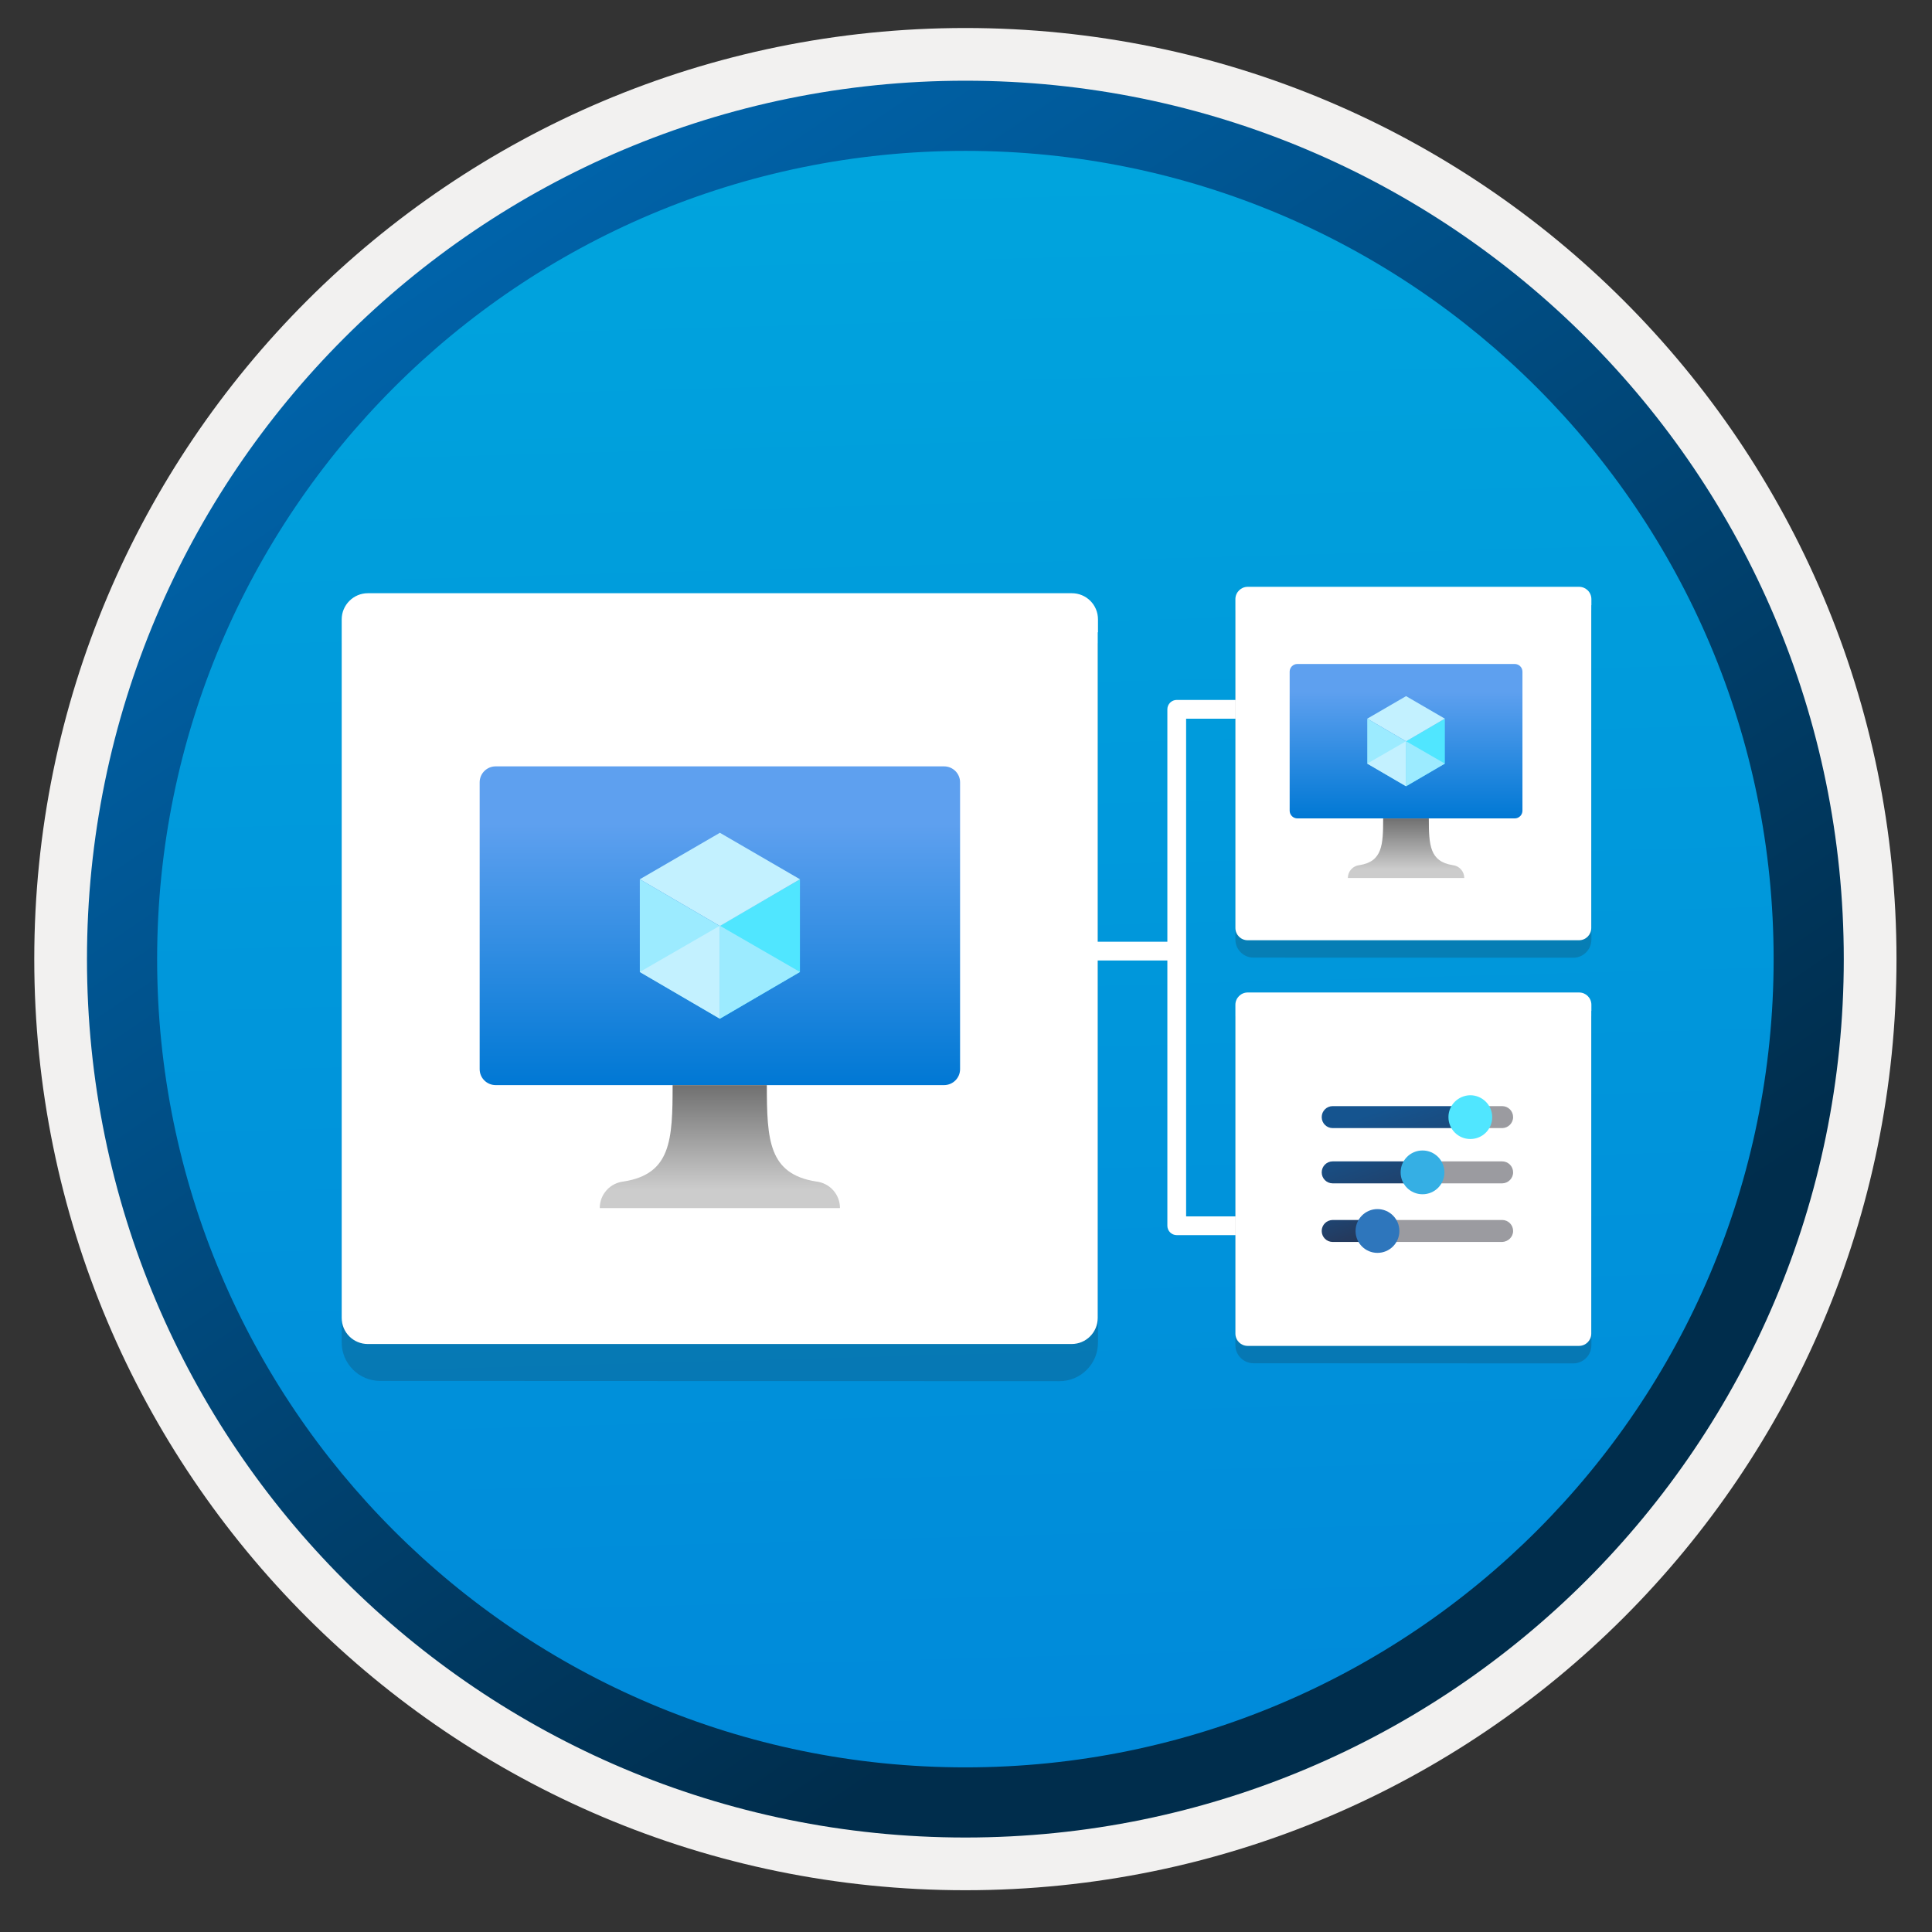 <svg width="103" height="103" viewBox="0 0 103 103" fill="none" xmlns="http://www.w3.org/2000/svg">
<rect x="0" y="0" width="103" height="103" fill="#333333" stroke="none"/>
<path d="M51.467 97.943C25.617 97.943 4.657 76.993 4.657 51.133C4.657 25.273 25.617 4.323 51.467 4.323C77.317 4.323 98.277 25.283 98.277 51.133C98.277 76.983 77.317 97.943 51.467 97.943Z" fill="url(#paint0_linear_451_51081)"/>
<path fill-rule="evenodd" clip-rule="evenodd" d="M97.367 51.133C97.367 76.483 76.817 97.033 51.467 97.033C26.117 97.033 5.567 76.483 5.567 51.133C5.567 25.783 26.117 5.233 51.467 5.233C76.817 5.233 97.367 25.783 97.367 51.133ZM51.467 1.493C78.887 1.493 101.107 23.713 101.107 51.133C101.107 78.553 78.877 100.773 51.467 100.773C24.047 100.773 1.827 78.543 1.827 51.133C1.827 23.713 24.047 1.493 51.467 1.493Z" fill="#F2F1F0"/>
<path fill-rule="evenodd" clip-rule="evenodd" d="M94.557 51.133C94.557 74.933 75.267 94.223 51.467 94.223C27.667 94.223 8.377 74.933 8.377 51.133C8.377 27.333 27.667 8.043 51.467 8.043C75.267 8.043 94.557 27.333 94.557 51.133ZM51.467 4.303C77.327 4.303 98.297 25.273 98.297 51.133C98.297 76.993 77.327 97.963 51.467 97.963C25.607 97.963 4.637 76.993 4.637 51.133C4.637 25.273 25.597 4.303 51.467 4.303Z" fill="url(#paint1_linear_451_51081)"/>
<path opacity="0.2" d="M56.486 73.634C57.616 73.634 58.536 72.713 58.536 71.584V34.291H18.217V71.57C18.217 72.7 19.137 73.62 20.267 73.62L56.486 73.634Z" fill="#1F1D21"/>
<path d="M58.536 33.648V33.021C58.536 32.24 57.909 31.626 57.142 31.626H19.611C18.844 31.626 18.217 32.254 18.217 33.021V33.718V34.346V70.258C18.217 71.039 18.844 71.653 19.611 71.653H57.128C57.909 71.653 58.523 71.025 58.523 70.258V33.718C58.55 33.69 58.536 33.676 58.536 33.648Z" fill="white"/>
<path d="M50.33 40.857H26.426C25.954 40.857 25.572 41.238 25.572 41.707V57C25.572 57.469 25.954 57.85 26.426 57.85H50.33C50.802 57.85 51.184 57.469 51.184 57V41.707C51.184 41.238 50.802 40.857 50.33 40.857Z" fill="url(#paint2_linear_451_51081)"/>
<path d="M42.647 46.878V51.82L38.378 54.312V49.356L42.647 46.878Z" fill="#50E6FF"/>
<path d="M42.648 46.876L38.379 49.368L34.11 46.876L38.379 44.398L42.648 46.876Z" fill="#C3F1FF"/>
<path d="M38.379 49.37V54.312L34.11 51.82V46.878L38.379 49.37Z" fill="#9CEBFF"/>
<path d="M34.11 51.817L38.379 49.353V54.309L34.11 51.817Z" fill="#C3F1FF"/>
<path d="M42.647 51.817L38.378 49.353V54.309L42.647 51.817Z" fill="#9CEBFF"/>
<path d="M43.514 62.99C40.982 62.594 40.882 60.781 40.882 57.85H35.859C35.859 60.781 35.774 62.594 33.242 62.99C32.892 63.029 32.569 63.195 32.335 63.456C32.101 63.718 31.973 64.056 31.975 64.406H44.781C44.783 64.056 44.655 63.718 44.421 63.456C44.187 63.195 43.864 63.029 43.514 62.99Z" fill="url(#paint3_linear_451_51081)"/>
<path fill-rule="evenodd" clip-rule="evenodd" d="M62.235 37.815C62.235 37.539 62.459 37.315 62.735 37.315H69.147V38.315H63.235V64.848H69.136V65.848H62.735C62.459 65.848 62.235 65.625 62.235 65.348V37.815Z" fill="white"/>
<path fill-rule="evenodd" clip-rule="evenodd" d="M53.403 50.206H62.834V51.206H53.403V50.206Z" fill="white"/>
<path opacity="0.2" d="M83.876 51.059C84.408 51.059 84.841 50.626 84.841 50.094V32.539H65.862V50.088C65.862 50.619 66.295 51.053 66.827 51.053L83.876 51.059Z" fill="#1F1D21"/>
<path d="M84.841 32.237V31.942C84.841 31.574 84.546 31.285 84.185 31.285H66.518C66.157 31.285 65.862 31.581 65.862 31.942V32.27V32.565V49.471C65.862 49.838 66.157 50.127 66.518 50.127H84.178C84.546 50.127 84.835 49.831 84.835 49.471V32.27C84.848 32.257 84.841 32.25 84.841 32.237Z" fill="white"/>
<path opacity="0.2" d="M83.876 72.686C84.408 72.686 84.841 72.252 84.841 71.721V54.166H65.862V71.714C65.862 72.246 66.295 72.679 66.827 72.679L83.876 72.686Z" fill="#1F1D21"/>
<path d="M84.841 53.864V53.568C84.841 53.2 84.546 52.912 84.185 52.912H66.518C66.157 52.912 65.862 53.207 65.862 53.568V53.896V54.192V71.097C65.862 71.465 66.157 71.753 66.518 71.753H84.178C84.546 71.753 84.835 71.458 84.835 71.097V53.896C84.848 53.883 84.841 53.877 84.841 53.864Z" fill="white"/>
<path d="M78.675 59.556C78.675 59.232 78.413 58.97 78.089 58.97H71.05C70.725 58.97 70.464 59.232 70.464 59.556C70.464 59.881 70.725 60.142 71.05 60.142H78.094C78.418 60.137 78.675 59.881 78.675 59.556Z" fill="url(#paint4_linear_451_51081)"/>
<path d="M80.668 59.556C80.668 59.232 80.407 58.97 80.082 58.97H78.167C77.843 58.97 78.052 59.232 78.052 59.556C78.052 59.881 77.848 60.142 78.167 60.142H80.088C80.401 60.137 80.668 59.881 80.668 59.556Z" fill="#9B9BA0"/>
<path d="M77.22 59.557C77.22 60.2 77.738 60.724 78.387 60.724C79.036 60.724 79.554 60.206 79.554 59.557C79.554 58.913 79.025 58.39 78.382 58.39C77.743 58.4 77.22 58.913 77.22 59.557Z" fill="#50E6FF"/>
<path d="M76.513 62.502C76.513 62.178 76.252 61.916 75.927 61.916H71.05C70.725 61.916 70.464 62.178 70.464 62.502C70.464 62.827 70.725 63.088 71.05 63.088H75.938C76.257 63.083 76.513 62.827 76.513 62.502Z" fill="url(#paint5_linear_451_51081)"/>
<path d="M80.668 62.502C80.668 62.178 80.407 61.916 80.082 61.916H76.283C75.958 61.916 75.697 62.178 75.697 62.502C75.697 62.827 75.958 63.088 76.283 63.088H80.088C80.401 63.083 80.668 62.827 80.668 62.502Z" fill="#9B9BA0"/>
<path d="M74.671 62.502C74.671 63.146 75.189 63.669 75.838 63.669C76.487 63.669 77.005 63.151 77.005 62.502C77.005 61.859 76.487 61.335 75.838 61.335C75.189 61.335 74.671 61.859 74.671 62.502Z" fill="#35AFE4"/>
<path d="M73.797 65.626C73.797 65.302 73.536 65.04 73.211 65.04H71.05C70.725 65.045 70.464 65.302 70.464 65.626C70.464 65.951 70.725 66.212 71.05 66.212H73.211C73.536 66.202 73.797 65.945 73.797 65.626Z" fill="url(#paint6_linear_451_51081)"/>
<path d="M80.668 65.626C80.668 65.302 80.407 65.04 80.082 65.04H73.787C73.462 65.04 73.201 65.302 73.201 65.626C73.201 65.951 73.462 66.212 73.787 66.212H80.082C80.402 66.202 80.668 65.945 80.668 65.626Z" fill="#9B9BA0"/>
<path d="M72.269 65.627C72.269 66.271 72.788 66.794 73.436 66.794C74.08 66.794 74.604 66.276 74.604 65.627C74.604 64.984 74.085 64.46 73.436 64.46C72.788 64.46 72.269 64.984 72.269 65.627Z" fill="#2E76BC"/>
<path d="M80.752 35.398H69.169C68.94 35.398 68.755 35.582 68.755 35.809V43.22C68.755 43.447 68.94 43.632 69.169 43.632H80.752C80.981 43.632 81.166 43.447 81.166 43.22V35.809C81.166 35.582 80.981 35.398 80.752 35.398Z" fill="url(#paint7_linear_451_51081)"/>
<path d="M77.029 38.315V40.71L74.96 41.918V39.516L77.029 38.315Z" fill="#50E6FF"/>
<path d="M77.029 38.314L74.961 39.522L72.892 38.314L74.961 37.113L77.029 38.314Z" fill="#C3F1FF"/>
<path d="M74.961 39.523V41.918L72.892 40.71V38.315L74.961 39.523Z" fill="#9CEBFF"/>
<path d="M72.892 40.709L74.961 39.515V41.916L72.892 40.709Z" fill="#C3F1FF"/>
<path d="M77.029 40.709L74.96 39.515V41.916L77.029 40.709Z" fill="#9CEBFF"/>
<path d="M77.45 46.124C76.222 45.932 76.174 45.053 76.174 43.633H73.74C73.74 45.053 73.699 45.932 72.472 46.124C72.302 46.142 72.146 46.223 72.032 46.349C71.919 46.476 71.857 46.64 71.858 46.81H78.064C78.065 46.64 78.002 46.476 77.889 46.349C77.776 46.223 77.619 46.142 77.45 46.124Z" fill="url(#paint8_linear_451_51081)"/>
<defs>
<linearGradient id="paint0_linear_451_51081" x1="49.693" y1="-13.657" x2="53.675" y2="132.113" gradientUnits="userSpaceOnUse">
<stop stop-color="#00ABDE"/>
<stop offset="1" stop-color="#007ED8"/>
</linearGradient>
<linearGradient id="paint1_linear_451_51081" x1="2.898" y1="-20.49" x2="98.425" y2="120.392" gradientUnits="userSpaceOnUse">
<stop stop-color="#007ED8"/>
<stop offset="0.707" stop-color="#002D4C"/>
</linearGradient>
<linearGradient id="paint2_linear_451_51081" x1="38.378" y1="57.85" x2="38.378" y2="40.857" gradientUnits="userSpaceOnUse">
<stop stop-color="#0078D4"/>
<stop offset="0.82" stop-color="#5EA0EF"/>
</linearGradient>
<linearGradient id="paint3_linear_451_51081" x1="38.378" y1="64.406" x2="38.378" y2="57.85" gradientUnits="userSpaceOnUse">
<stop offset="0.15" stop-color="#CCCCCC"/>
<stop offset="1" stop-color="#707070"/>
</linearGradient>
<linearGradient id="paint4_linear_451_51081" x1="74.334" y1="58.895" x2="79.149" y2="72.47" gradientUnits="userSpaceOnUse">
<stop stop-color="#15548F"/>
<stop offset="0.418" stop-color="#243A5E"/>
<stop offset="0.968" stop-color="#1A2C45"/>
</linearGradient>
<linearGradient id="paint5_linear_451_51081" x1="72.681" y1="60.227" x2="76.507" y2="71.014" gradientUnits="userSpaceOnUse">
<stop stop-color="#15548F"/>
<stop offset="0.418" stop-color="#243A5E"/>
<stop offset="0.968" stop-color="#1A2C45"/>
</linearGradient>
<linearGradient id="paint6_linear_451_51081" x1="71.142" y1="62.834" x2="73.726" y2="70.121" gradientUnits="userSpaceOnUse">
<stop stop-color="#15548F"/>
<stop offset="0.418" stop-color="#243A5E"/>
<stop offset="0.968" stop-color="#1A2C45"/>
</linearGradient>
<linearGradient id="paint7_linear_451_51081" x1="74.96" y1="43.632" x2="74.96" y2="35.398" gradientUnits="userSpaceOnUse">
<stop stop-color="#0078D4"/>
<stop offset="0.82" stop-color="#5EA0EF"/>
</linearGradient>
<linearGradient id="paint8_linear_451_51081" x1="74.961" y1="46.81" x2="74.961" y2="43.633" gradientUnits="userSpaceOnUse">
<stop offset="0.15" stop-color="#CCCCCC"/>
<stop offset="1" stop-color="#707070"/>
</linearGradient>
</defs>
</svg>
